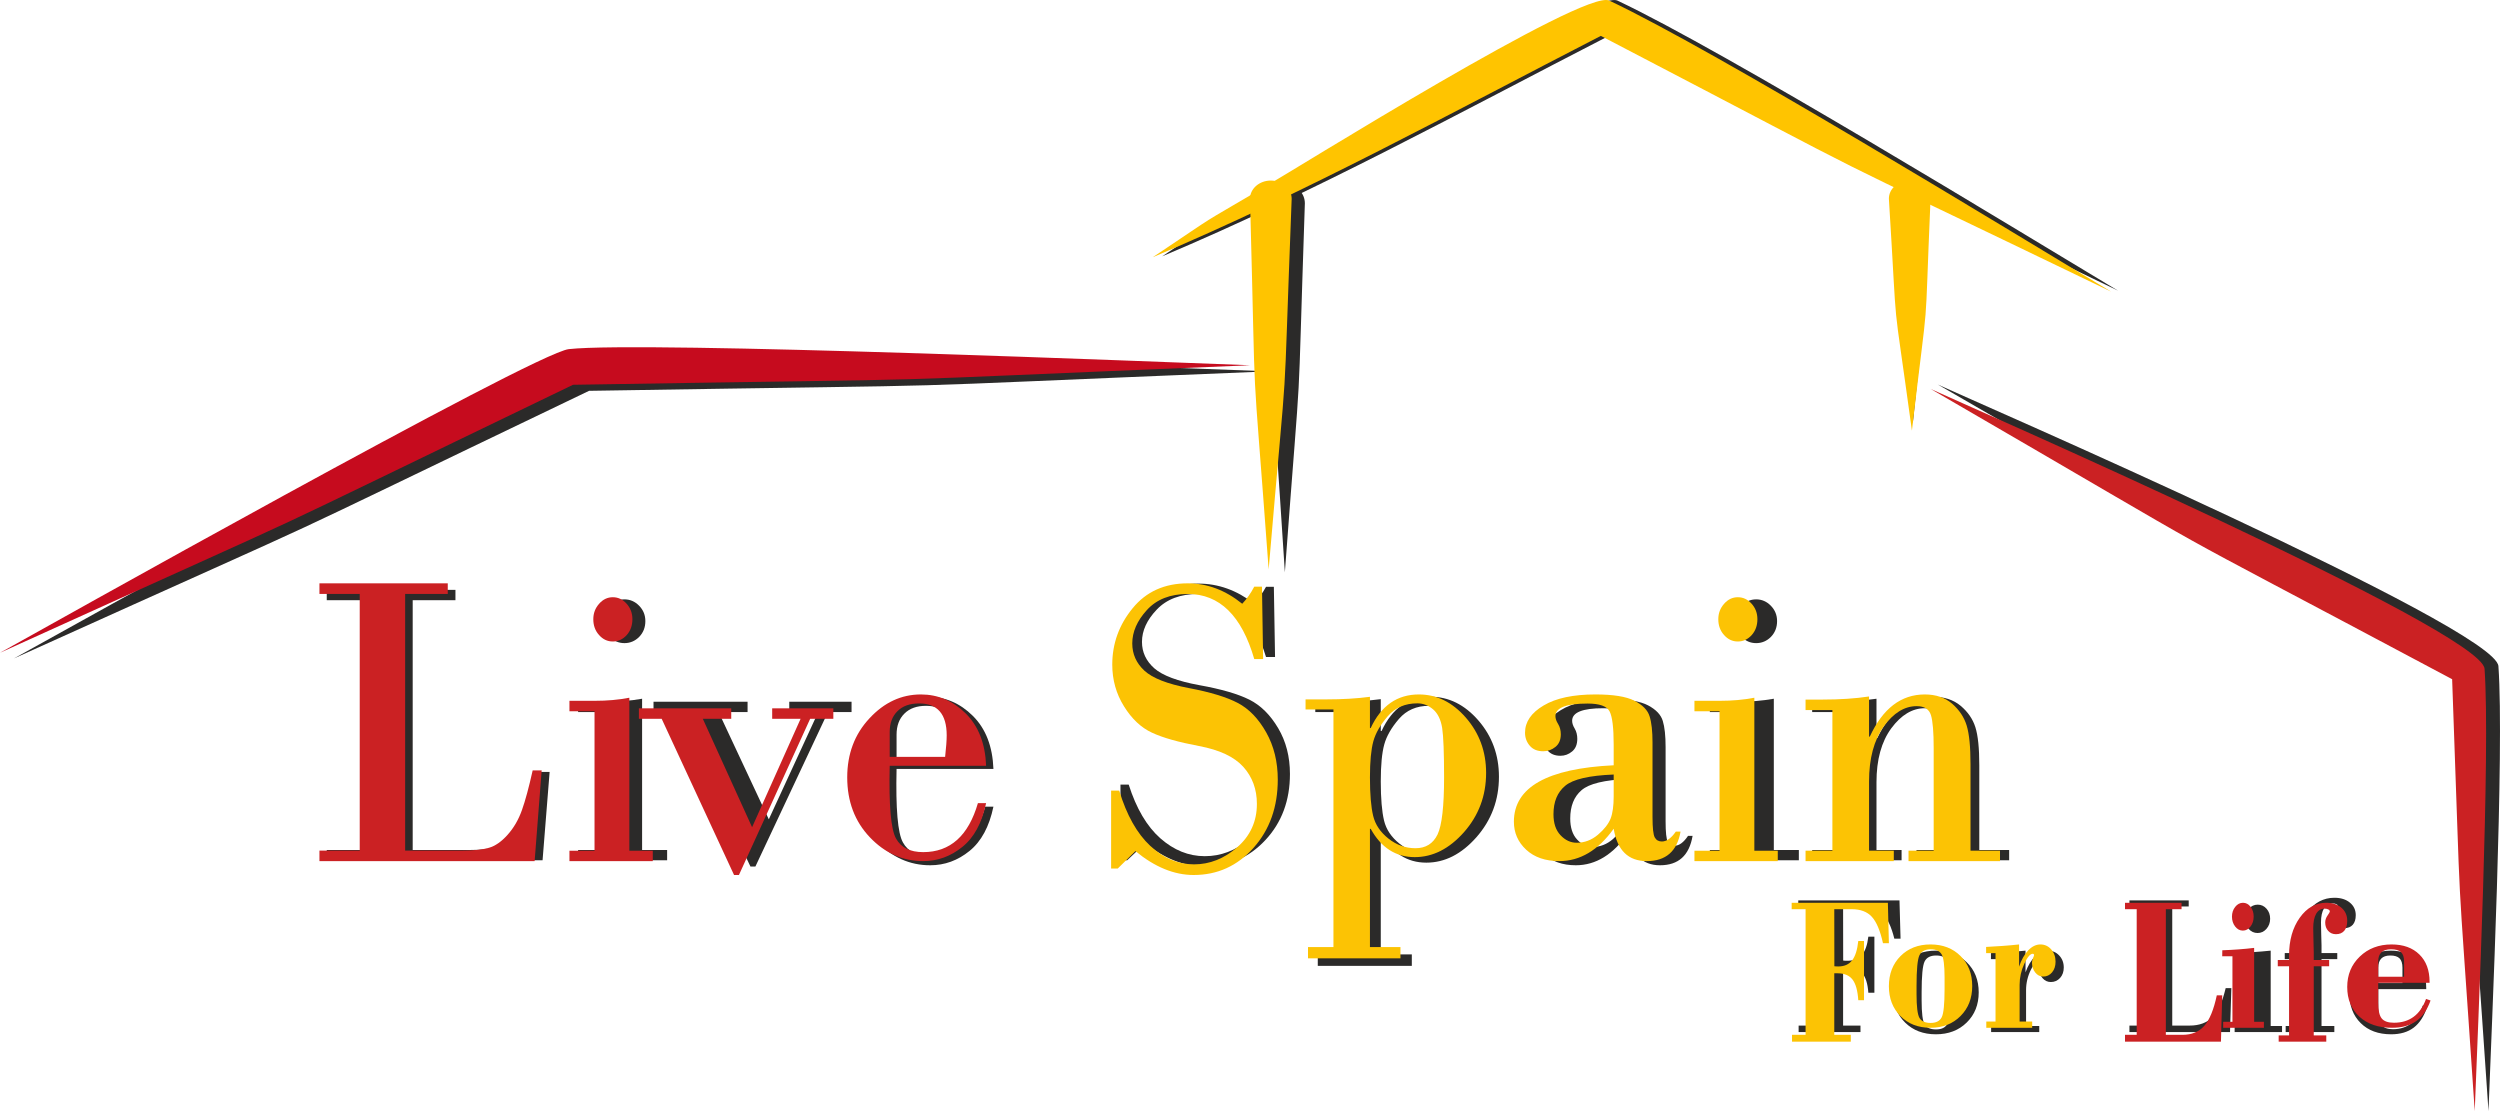 <?xml version="1.0" encoding="UTF-8"?>
<svg width="180px" height="80px" viewBox="0 0 180 80" version="1.1" xmlns="http://www.w3.org/2000/svg" xmlns:xlink="http://www.w3.org/1999/xlink">
    <!-- Generator: Sketch 48.2 (47327) - http://www.bohemiancoding.com/sketch -->
    <title>0131 live spain new logo A1</title>
    <desc>Created with Sketch.</desc>
    <defs></defs>
    <g id="media/logo/original" stroke="none" stroke-width="1" fill="none" fill-rule="evenodd">
        <g id="0131-live-spain-new-logo-A1">
            <g id="_2548538812368" transform="translate(1, 0)" fill="#2B2A29">
                <path d="M0.001,47.409 C2.36,46.11 38.59,25.857 41.108,25.576 C46.506,24.976 84.707,26.535 90.338,26.736 L90.338,26.737 C57.63,28.068 73.83,27.606 41.412,28.14 C14.146,41.216 27.848,34.837 0.001,47.409 Z" id="Shape"></path>
                <path d="M90.344,14.626 C90.762,32.354 90.373,23.493 91.51,41.208 L91.51,41.208 C92.829,23.506 92.35,32.362 92.95,14.639 C92.953,13.918 92.373,13.329 91.653,13.326 C90.934,13.322 90.347,13.904 90.344,14.626 L90.344,14.626 Z" id="Shape"></path>
                <path d="M137.885,14.025 C137.466,25.015 137.854,19.525 136.719,30.493 L136.718,30.493 C135.401,19.545 135.879,25.028 135.279,14.047 C135.273,13.337 135.851,12.758 136.571,12.752 C137.291,12.746 137.879,13.316 137.885,14.025 Z" id="Shape"></path>
                <path d="M28.714,43.213 L28.714,61.199 L32.865,61.199 C33.665,61.199 34.295,61.135 34.756,61.006 C35.213,60.882 35.665,60.58 36.112,60.095 C36.559,59.609 36.902,59.034 37.147,58.365 C37.392,57.701 37.65,56.77 37.923,55.581 L38.573,55.581 L38.065,61.938 L22.526,61.938 L22.526,61.199 L25.434,61.199 L25.434,43.213 L22.526,43.213 L22.526,42.47 L31.792,42.47 L31.792,43.213 L28.714,43.213 Z" id="Shape" fill-rule="nonzero"></path>
                <path d="M42.459,44.72 C42.459,44.294 42.609,43.927 42.906,43.62 C43.202,43.308 43.555,43.154 43.96,43.154 C44.365,43.154 44.718,43.308 45.014,43.61 C45.315,43.917 45.466,44.284 45.466,44.72 C45.466,45.176 45.315,45.552 45.023,45.854 C44.727,46.152 44.374,46.305 43.96,46.305 C43.546,46.305 43.193,46.152 42.901,45.845 C42.605,45.542 42.459,45.166 42.459,44.72 L42.459,44.72 Z M45.231,50.309 L45.231,61.199 L47.033,61.199 L47.033,61.938 L40.624,61.938 L40.624,61.199 L42.553,61.199 L42.553,51.27 L40.624,51.27 L40.624,50.527 L42.581,50.527 C43.518,50.527 44.402,50.457 45.231,50.309 Z" id="1" fill-rule="nonzero"></path>
                <polygon id="2" fill-rule="nonzero" points="58.613 51.27 53.389 62.389 53.032 62.389 47.724 51.27 46.053 51.27 46.053 50.527 52.825 50.527 52.825 51.27 50.74 51.27 54.354 58.99 57.912 51.27 55.827 51.27 55.827 50.527 60.312 50.527 60.312 51.27"></polygon>
                <path d="M70.527,55.363 L63.553,55.363 C63.487,58.227 63.638,59.991 64.01,60.654 C64.377,61.318 65.031,61.645 65.976,61.645 C67.929,61.645 69.247,60.456 69.934,58.078 L70.527,58.078 C70.226,59.52 69.652,60.585 68.805,61.269 C67.958,61.958 67.016,62.299 65.976,62.299 C64.499,62.299 63.214,61.725 62.118,60.565 C61.026,59.411 60.48,57.954 60.48,56.205 C60.48,54.501 61.012,53.069 62.085,51.909 C63.153,50.745 64.4,50.165 65.812,50.165 C67.045,50.165 68.122,50.626 69.045,51.543 C69.972,52.464 70.466,53.737 70.527,55.363 L70.527,55.363 Z M63.553,54.709 L67.562,54.709 C67.638,54.02 67.675,53.5 67.675,53.143 C67.675,51.592 67.007,50.819 65.675,50.819 C65.012,50.819 64.494,51.002 64.118,51.379 C63.741,51.751 63.553,52.256 63.553,52.895 L63.553,54.709 Z" id="3" fill-rule="nonzero"></path>
                <path d="M90.718,42.252 L90.803,47.306 L90.154,47.306 C89.236,44.279 87.613,42.763 85.288,42.763 C83.999,42.763 83.001,43.139 82.29,43.887 C81.575,44.636 81.222,45.413 81.222,46.216 C81.222,46.959 81.519,47.594 82.112,48.119 C82.705,48.639 83.787,49.045 85.359,49.333 C86.93,49.615 88.125,49.962 88.949,50.373 C89.772,50.784 90.464,51.473 91.029,52.429 C91.594,53.386 91.876,54.486 91.876,55.724 C91.876,57.632 91.288,59.218 90.107,60.486 C88.925,61.754 87.462,62.389 85.716,62.389 C84.29,62.389 82.869,61.834 81.453,60.719 L80.159,61.938 L79.674,61.938 L79.674,56.492 L80.267,56.492 C80.813,58.207 81.57,59.495 82.544,60.357 C83.519,61.214 84.582,61.645 85.744,61.645 C86.893,61.645 87.947,61.249 88.907,60.451 C89.867,59.654 90.347,58.643 90.347,57.424 C90.347,56.398 90.012,55.536 89.349,54.833 C88.681,54.129 87.603,53.648 86.107,53.381 C84.615,53.113 83.467,52.806 82.667,52.449 C81.867,52.097 81.185,51.483 80.615,50.606 C80.046,49.734 79.759,48.763 79.759,47.698 C79.759,46.226 80.258,44.913 81.25,43.758 C82.239,42.599 83.589,42.019 85.288,42.019 C86.714,42.019 88.041,42.495 89.274,43.446 C89.613,43.104 89.904,42.708 90.154,42.252 L90.718,42.252 L90.718,42.252 Z" id="4" fill-rule="nonzero"></path>
                <path d="M98.416,60.035 L98.416,68.716 L100.651,68.716 L100.651,69.543 L93.88,69.543 L93.88,68.716 L95.743,68.716 L95.743,51.27 L93.701,51.27 L93.701,50.527 L95.259,50.527 C96.397,50.527 97.451,50.467 98.416,50.339 L98.416,52.633 L98.473,52.633 C99.235,50.988 100.411,50.165 102.002,50.165 C103.305,50.165 104.454,50.735 105.442,51.87 C106.43,53.009 106.924,54.362 106.924,55.928 C106.924,57.602 106.383,59.049 105.305,60.278 C104.223,61.502 103.023,62.111 101.696,62.111 C100.308,62.111 99.235,61.417 98.473,60.035 L98.416,60.035 L98.416,60.035 Z M103.847,56.26 C103.847,54.451 103.799,53.242 103.705,52.628 C103.607,52.013 103.385,51.557 103.042,51.26 C102.698,50.968 102.312,50.819 101.889,50.819 C100.99,50.819 100.27,51.131 99.724,51.761 C99.183,52.39 98.83,53.004 98.666,53.604 C98.501,54.203 98.416,55.09 98.416,56.26 C98.416,57.493 98.496,58.43 98.651,59.079 C98.807,59.728 99.183,60.283 99.776,60.754 C100.369,61.224 101.028,61.457 101.753,61.457 C102.505,61.457 103.042,61.12 103.367,60.451 C103.687,59.777 103.847,58.38 103.847,56.26 L103.847,56.26 Z" id="5" fill-rule="nonzero"></path>
                <path d="M116.231,55.422 L116.231,53.941 C116.231,52.732 116.137,51.934 115.949,51.557 C115.761,51.181 115.252,50.993 114.429,50.993 C112.937,50.993 112.194,51.295 112.194,51.894 C112.194,52.068 112.255,52.256 112.382,52.464 C112.504,52.672 112.565,52.92 112.565,53.197 C112.565,53.594 112.443,53.896 112.194,54.104 C111.944,54.312 111.667,54.416 111.351,54.416 C110.947,54.416 110.636,54.288 110.415,54.02 C110.194,53.752 110.085,53.44 110.085,53.083 C110.085,52.311 110.514,51.657 111.375,51.131 C112.231,50.601 113.431,50.339 114.965,50.339 C116.198,50.339 117.097,50.487 117.666,50.789 C118.236,51.092 118.589,51.463 118.721,51.909 C118.857,52.35 118.923,52.979 118.923,53.792 L118.923,59.138 C118.923,59.921 118.975,60.407 119.078,60.6 C119.186,60.798 119.351,60.892 119.568,60.892 C119.902,60.892 120.222,60.654 120.537,60.184 L120.866,60.184 C120.626,61.596 119.845,62.299 118.523,62.299 C117.243,62.299 116.481,61.526 116.231,59.976 C115.158,61.526 113.897,62.299 112.457,62.299 C111.502,62.299 110.735,62.027 110.165,61.482 C109.596,60.932 109.314,60.263 109.314,59.47 C109.314,57.003 111.62,55.65 116.231,55.422 L116.231,55.422 Z M116.231,57.657 L116.231,56.086 C114.532,56.155 113.412,56.423 112.871,56.894 C112.325,57.364 112.057,58.043 112.057,58.935 C112.057,59.579 112.217,60.085 112.547,60.441 C112.871,60.798 113.248,60.981 113.667,60.981 C114.212,60.981 114.702,60.788 115.139,60.407 C115.572,60.025 115.864,59.639 116.015,59.252 C116.161,58.866 116.231,58.331 116.231,57.657 Z" id="6" fill-rule="nonzero"></path>
                <path d="M123.943,44.72 C123.943,44.294 124.094,43.927 124.39,43.62 C124.687,43.308 125.039,43.154 125.444,43.154 C125.849,43.154 126.202,43.308 126.498,43.61 C126.799,43.917 126.95,44.284 126.95,44.72 C126.95,45.176 126.799,45.552 126.508,45.854 C126.211,46.152 125.858,46.305 125.444,46.305 C125.03,46.305 124.677,46.152 124.385,45.845 C124.089,45.542 123.943,45.166 123.943,44.72 L123.943,44.72 Z M126.715,50.309 L126.715,61.199 L128.517,61.199 L128.517,61.938 L122.108,61.938 L122.108,61.199 L124.037,61.199 L124.037,51.27 L122.108,51.27 L122.108,50.527 L124.065,50.527 C125.002,50.527 125.887,50.457 126.715,50.309 Z" id="7" fill-rule="nonzero"></path>
                <path d="M131.434,61.199 L131.434,51.27 L129.476,51.27 L129.476,50.527 L130.728,50.527 C131.97,50.527 133.095,50.457 134.107,50.309 L134.107,53.143 L134.163,53.143 C135.109,51.156 136.445,50.165 138.172,50.165 C138.982,50.165 139.645,50.383 140.168,50.819 C140.685,51.255 141.038,51.765 141.226,52.355 C141.415,52.95 141.509,53.861 141.509,55.1 L141.509,61.199 L143.659,61.199 L143.659,61.938 L136.987,61.938 L136.987,61.199 L138.822,61.199 L138.822,53.941 C138.822,52.826 138.756,52.058 138.624,51.632 C138.488,51.206 138.144,50.993 137.579,50.993 C136.69,50.993 135.89,51.473 135.175,52.434 C134.464,53.401 134.107,54.694 134.107,56.319 L134.107,61.199 L135.914,61.199 L135.914,61.938 L129.476,61.938 L129.476,61.199 L131.434,61.199 Z" id="8" fill-rule="nonzero"></path>
                <path d="M128.501,74.309 L128.501,73.842 L129.529,73.842 L129.529,65.266 L128.475,65.266 L128.475,64.829 L135.763,64.829 L135.84,67.585 L135.392,67.585 C135.181,66.732 134.9,66.131 134.548,65.786 C134.197,65.439 133.688,65.266 133.018,65.266 L131.703,65.266 L131.709,69.16 C131.74,69.165 131.777,69.168 131.821,69.17 C131.867,69.172 131.927,69.175 132.006,69.175 C132.462,69.175 132.812,69.036 133.051,68.762 C133.292,68.487 133.448,68.047 133.521,67.439 L133.956,67.439 L133.956,71.479 L133.521,71.479 C133.475,70.823 133.328,70.354 133.084,70.069 C132.84,69.785 132.462,69.642 131.953,69.642 L131.703,69.642 L131.703,73.842 L132.954,73.842 L132.954,74.309 L128.501,74.309 L128.501,74.309 Z" id="Shape" fill-rule="nonzero"></path>
                <path d="M135.315,71.465 C135.315,70.577 135.6,69.853 136.171,69.289 C136.742,68.728 137.48,68.446 138.384,68.446 C139.293,68.446 140.036,68.725 140.609,69.287 C141.182,69.846 141.467,70.568 141.467,71.45 C141.467,72.332 141.18,73.057 140.604,73.621 C140.029,74.187 139.289,74.469 138.384,74.469 C137.48,74.469 136.742,74.19 136.171,73.628 C135.6,73.069 135.315,72.347 135.315,71.465 Z M138.398,68.796 C137.991,68.796 137.715,68.939 137.572,69.226 C137.429,69.515 137.357,70.257 137.357,71.452 L137.357,72.038 C137.357,72.945 137.429,73.519 137.574,73.759 C137.721,74 137.996,74.119 138.398,74.119 C138.799,74.119 139.072,73.983 139.212,73.713 C139.355,73.441 139.425,72.76 139.425,71.669 L139.425,70.825 C139.425,69.958 139.353,69.401 139.208,69.16 C139.061,68.917 138.791,68.796 138.398,68.796 L138.398,68.796 Z" id="1" fill-rule="nonzero"></path>
                <path d="M142.361,74.309 L142.361,73.871 L143.059,73.871 L143.059,69.058 L142.348,69.058 L142.348,68.621 C142.765,68.601 143.18,68.579 143.593,68.55 C144.008,68.523 144.423,68.487 144.838,68.446 L144.838,70.009 C145.013,69.518 145.244,69.136 145.53,68.859 C145.815,68.584 146.12,68.446 146.447,68.446 C146.772,68.446 147.045,68.562 147.264,68.796 C147.482,69.029 147.591,69.316 147.591,69.659 C147.591,69.962 147.504,70.213 147.328,70.41 C147.15,70.607 146.928,70.706 146.656,70.706 C146.421,70.706 146.221,70.611 146.059,70.422 C145.894,70.23 145.813,70.001 145.813,69.729 C145.813,69.625 145.839,69.518 145.89,69.408 C145.942,69.299 145.969,69.226 145.969,69.187 C145.969,69.163 145.958,69.143 145.938,69.126 C145.92,69.109 145.896,69.102 145.865,69.102 C145.677,69.102 145.466,69.338 145.231,69.807 C144.996,70.278 144.877,70.772 144.877,71.29 L144.877,73.871 L145.826,73.871 L145.826,74.309 L142.361,74.309 Z" id="2" fill-rule="nonzero"></path>
                <path d="M152.319,74.309 L152.319,73.842 L153.202,73.842 L153.202,65.266 L152.319,65.266 L152.319,64.829 L156.587,64.829 L156.587,65.266 L155.402,65.266 L155.402,73.842 L156.651,73.842 C157.356,73.842 157.909,73.635 158.309,73.222 C158.709,72.806 159.02,72.114 159.249,71.144 L159.657,71.144 L159.561,74.309 L152.319,74.309 Z" id="3" fill-rule="nonzero"></path>
                <path d="M160.632,66.151 C160.632,65.871 160.722,65.633 160.904,65.434 C161.087,65.235 161.304,65.135 161.557,65.135 C161.805,65.135 162.018,65.232 162.191,65.429 C162.365,65.626 162.45,65.867 162.45,66.151 C162.45,66.433 162.362,66.674 162.187,66.875 C162.011,67.077 161.798,67.177 161.546,67.177 C161.291,67.177 161.076,67.077 160.898,66.875 C160.72,66.674 160.632,66.433 160.632,66.151 L160.632,66.151 Z M159.894,74.309 L159.894,73.871 L160.672,73.871 L160.672,69.058 L159.815,69.058 L159.822,68.621 C160.298,68.606 160.757,68.584 161.201,68.555 C161.644,68.526 162.075,68.489 162.49,68.446 L162.49,73.871 L163.307,73.871 L163.307,74.309 L159.894,74.309 L159.894,74.309 Z" id="4" fill-rule="nonzero"></path>
                <path d="M164.332,73.871 L164.332,69.058 L163.502,69.058 L163.502,68.621 L164.332,68.621 L164.332,68.314 C164.332,67.255 164.593,66.379 165.118,65.682 C165.641,64.987 166.293,64.639 167.075,64.639 C167.538,64.639 167.911,64.756 168.192,64.989 C168.473,65.22 168.614,65.521 168.614,65.893 C168.614,66.192 168.541,66.423 168.399,66.584 C168.254,66.747 168.049,66.827 167.784,66.827 C167.553,66.827 167.362,66.751 167.215,66.598 C167.068,66.445 166.993,66.251 166.993,66.012 C166.993,65.84 167.05,65.679 167.165,65.526 C167.279,65.373 167.334,65.281 167.334,65.247 C167.334,65.191 167.299,65.142 167.228,65.106 C167.158,65.067 167.066,65.047 166.954,65.047 C166.684,65.047 166.477,65.164 166.33,65.4 C166.185,65.636 166.111,65.976 166.111,66.418 C166.111,66.654 166.117,66.958 166.13,67.327 C166.144,67.694 166.15,67.942 166.15,68.066 L166.15,68.621 L167.283,68.621 L167.283,69.058 L166.15,69.058 L166.15,73.871 L167.072,73.871 L167.072,74.309 L163.568,74.309 L163.568,73.871 L164.332,73.871 L164.332,73.871 Z" id="5" fill-rule="nonzero"></path>
                <path d="M170.236,70.779 L171.976,70.779 L171.976,69.673 C171.976,69.364 171.905,69.141 171.767,69.002 C171.629,68.864 171.407,68.796 171.104,68.796 C170.812,68.796 170.594,68.869 170.452,69.014 C170.309,69.158 170.237,69.379 170.237,69.673 L170.237,70.779 L170.236,70.779 Z M173.451,72.383 L173.754,72.498 C173.535,73.166 173.214,73.662 172.792,73.985 C172.369,74.309 171.826,74.469 171.161,74.469 C170.247,74.469 169.516,74.202 168.972,73.664 C168.427,73.127 168.155,72.413 168.155,71.521 C168.155,70.638 168.436,69.904 169,69.321 C169.565,68.737 170.276,68.446 171.135,68.446 C171.923,68.446 172.546,68.686 173.003,69.17 C173.46,69.651 173.688,70.31 173.688,71.146 L173.688,71.217 L170.236,71.217 L170.236,72.648 C170.236,73.205 170.316,73.587 170.471,73.793 C170.627,74 170.9,74.104 171.29,74.104 C171.817,74.104 172.261,73.961 172.621,73.672 C172.981,73.385 173.258,72.955 173.451,72.383 L173.451,72.383 Z" id="6" fill-rule="nonzero"></path>
                <path d="M82.673,18.458 C88.013,14.895 85.298,16.599 90.817,13.345 C92.933,12.134 113.656,-0.806 115.454,0.042 C123.213,3.701 144.116,16.497 151.502,20.93 L151.502,20.93 C126.683,8.968 138.683,14.986 114.853,2.576 C104.293,8.008 93.621,13.853 82.673,18.458 L82.673,18.458 Z" id="Shape"></path>
                <path d="M138.52,27.686 C140.896,28.784 178.686,45.156 178.886,47.962 C179.317,53.996 178.401,73.918 178.171,80 L178.171,80 C176.743,58.921 177.271,69.099 176.524,48.715 C151.361,35.39 163.814,42.271 138.52,27.686 Z" id="Shape"></path>
            </g>
            <path d="M0,47 C2.351,45.7 38.445,25.418 40.954,25.137 C46.332,24.536 84.391,26.097 90,26.298 L90,26.299 C57.414,27.632 73.554,27.169 41.257,27.704 C14.092,40.799 27.744,34.411 0,47 Z" id="Shape" fill="#C60B1E"></path>
            <path d="M90,14.305 C90.481,32.109 90.034,23.211 91.343,41 L91.343,41 C92.861,23.224 92.309,32.117 93,14.319 C93.004,13.594 92.336,13.004 91.508,13 C90.679,12.996 90.004,13.581 90,14.305 L90,14.305 Z" id="Shape" fill="#FFC400"></path>
            <path d="M139,14.292 C138.518,25.442 138.965,19.872 137.658,31 L137.657,31 C136.14,19.892 136.692,25.455 136,14.313 C135.993,13.594 136.659,13.006 137.488,13 C138.316,12.994 138.993,13.572 139,14.292 Z" id="Shape" fill="#FFC400"></path>
            <path d="M29.17,42.764 L29.17,61.242 L33.308,61.242 C34.106,61.242 34.735,61.175 35.195,61.043 C35.65,60.916 36.1,60.605 36.546,60.106 C36.992,59.608 37.334,59.017 37.578,58.33 C37.822,57.648 38.08,56.691 38.352,55.469 L39,55.469 L38.493,62 L23,62 L23,61.242 L25.9,61.242 L25.9,42.764 L23,42.764 L23,42 L32.239,42 L32.239,42.764 L29.17,42.764 Z" id="Shape" fill="#CB2123" fill-rule="nonzero"></path>
            <path d="M42.718,44.584 C42.718,44.153 42.859,43.782 43.137,43.471 C43.414,43.155 43.744,43 44.123,43 C44.502,43 44.833,43.155 45.11,43.461 C45.392,43.772 45.533,44.143 45.533,44.584 C45.533,45.045 45.392,45.426 45.119,45.731 C44.841,46.032 44.511,46.188 44.123,46.188 C43.736,46.188 43.405,46.032 43.132,45.721 C42.855,45.416 42.718,45.035 42.718,44.584 L42.718,44.584 Z M45.313,50.237 L45.313,61.253 L47,61.253 L47,62 L41,62 L41,61.253 L42.806,61.253 L42.806,51.209 L41,51.209 L41,50.458 L42.833,50.458 C43.709,50.458 44.537,50.387 45.313,50.237 Z" id="1" fill="#CB2123" fill-rule="nonzero"></path>
            <polygon id="2" fill="#CB2123" fill-rule="nonzero" points="58.332 51.752 53.203 63 52.852 63 47.64 51.752 46 51.752 46 51 52.649 51 52.649 51.752 50.602 51.752 54.15 59.561 57.644 51.752 55.597 51.752 55.597 51 60 51 60 51.752"></polygon>
            <path d="M71,55.14 L64.059,55.14 C63.993,57.972 64.143,59.717 64.513,60.373 C64.878,61.03 65.529,61.353 66.471,61.353 C68.415,61.353 69.726,60.177 70.41,57.825 L71,57.825 C70.7,59.251 70.129,60.305 69.286,60.981 C68.443,61.662 67.506,62 66.471,62 C65,62 63.721,61.432 62.63,60.285 C61.543,59.143 61,57.703 61,55.973 C61,54.287 61.529,52.871 62.597,51.725 C63.66,50.573 64.902,50 66.307,50 C67.534,50 68.607,50.456 69.525,51.362 C70.447,52.274 70.939,53.533 71,55.14 L71,55.14 Z M64.059,54.493 L68.049,54.493 C68.124,53.812 68.162,53.298 68.162,52.945 C68.162,51.411 67.496,50.647 66.171,50.647 C65.511,50.647 64.995,50.828 64.621,51.201 C64.246,51.568 64.059,52.068 64.059,52.7 L64.059,54.493 Z" id="3" fill="#CB2123" fill-rule="nonzero"></path>
            <path d="M90.862,42.24 L90.945,47.451 L90.306,47.451 C89.404,44.329 87.807,42.766 85.521,42.766 C84.253,42.766 83.272,43.155 82.573,43.926 C81.87,44.697 81.523,45.499 81.523,46.327 C81.523,47.093 81.814,47.747 82.397,48.288 C82.98,48.825 84.045,49.244 85.59,49.54 C87.136,49.831 88.312,50.189 89.121,50.613 C89.931,51.037 90.612,51.747 91.167,52.732 C91.722,53.718 92,54.852 92,56.129 C92,58.096 91.422,59.731 90.26,61.038 C89.098,62.346 87.659,63 85.942,63 C84.54,63 83.142,62.428 81.749,61.279 L80.477,62.535 L80,62.535 L80,56.921 L80.583,56.921 C81.12,58.689 81.865,60.017 82.823,60.906 C83.781,61.789 84.827,62.234 85.97,62.234 C87.099,62.234 88.136,61.825 89.08,61.003 C90.024,60.18 90.496,59.138 90.496,57.882 C90.496,56.824 90.167,55.935 89.515,55.21 C88.858,54.485 87.798,53.989 86.326,53.713 C84.859,53.437 83.73,53.121 82.943,52.753 C82.157,52.39 81.486,51.757 80.926,50.853 C80.366,49.954 80.083,48.952 80.083,47.854 C80.083,46.337 80.574,44.983 81.55,43.793 C82.522,42.598 83.85,42 85.521,42 C86.923,42 88.228,42.49 89.441,43.471 C89.774,43.119 90.061,42.71 90.306,42.24 L90.862,42.24 L90.862,42.24 Z" id="4" fill="#FCC304" fill-rule="nonzero"></path>
            <path d="M98.636,59.677 L98.636,68.189 L100.833,68.189 L100.833,69 L94.176,69 L94.176,68.189 L96.008,68.189 L96.008,51.083 L94,51.083 L94,50.355 L95.531,50.355 C96.651,50.355 97.687,50.296 98.636,50.17 L98.636,52.419 L98.691,52.419 C99.441,50.806 100.597,50 102.161,50 C103.442,50 104.571,50.559 105.543,51.671 C106.514,52.789 107,54.115 107,55.65 C107,57.292 106.468,58.711 105.409,59.915 C104.344,61.115 103.165,61.713 101.86,61.713 C100.495,61.713 99.441,61.033 98.691,59.677 L98.636,59.677 L98.636,59.677 Z M103.974,55.975 C103.974,54.202 103.928,53.017 103.836,52.414 C103.738,51.812 103.521,51.365 103.183,51.074 C102.846,50.787 102.466,50.641 102.05,50.641 C101.166,50.641 100.458,50.947 99.922,51.564 C99.39,52.181 99.043,52.784 98.881,53.372 C98.719,53.959 98.636,54.829 98.636,55.975 C98.636,57.185 98.714,58.103 98.867,58.74 C99.02,59.376 99.39,59.92 99.973,60.382 C100.556,60.843 101.203,61.072 101.916,61.072 C102.656,61.072 103.183,60.741 103.503,60.085 C103.817,59.425 103.974,58.055 103.974,55.975 L103.974,55.975 Z" id="5" fill="#FCC304" fill-rule="nonzero"></path>
            <path d="M116.185,55.1 L116.185,53.614 C116.185,52.401 116.088,51.601 115.892,51.223 C115.697,50.845 115.169,50.656 114.313,50.656 C112.764,50.656 111.991,50.959 111.991,51.561 C111.991,51.735 112.055,51.924 112.187,52.133 C112.314,52.341 112.378,52.59 112.378,52.868 C112.378,53.266 112.251,53.569 111.991,53.778 C111.732,53.987 111.444,54.091 111.117,54.091 C110.696,54.091 110.374,53.962 110.144,53.693 C109.914,53.425 109.802,53.112 109.802,52.754 C109.802,51.978 110.246,51.322 111.141,50.795 C112.031,50.263 113.277,50 114.871,50 C116.151,50 117.085,50.149 117.676,50.452 C118.268,50.756 118.634,51.128 118.771,51.576 C118.913,52.018 118.981,52.65 118.981,53.465 L118.981,58.829 C118.981,59.614 119.035,60.101 119.143,60.295 C119.255,60.494 119.426,60.588 119.651,60.588 C119.998,60.588 120.33,60.35 120.658,59.877 L121,59.877 C120.751,61.294 119.939,62 118.566,62 C117.236,62 116.444,61.225 116.185,59.669 C115.071,61.225 113.761,62 112.265,62 C111.273,62 110.476,61.727 109.885,61.18 C109.293,60.628 109,59.957 109,59.162 C109,56.686 111.395,55.329 116.185,55.1 L116.185,55.1 Z M116.185,57.342 L116.185,55.766 C114.421,55.836 113.257,56.104 112.695,56.577 C112.128,57.049 111.85,57.73 111.85,58.625 C111.85,59.271 112.016,59.778 112.358,60.136 C112.695,60.494 113.086,60.678 113.521,60.678 C114.088,60.678 114.597,60.484 115.051,60.101 C115.501,59.718 115.804,59.331 115.961,58.943 C116.112,58.555 116.185,58.018 116.185,57.342 Z" id="6" fill="#FCC304" fill-rule="nonzero"></path>
            <path d="M123.718,44.584 C123.718,44.153 123.859,43.782 124.137,43.471 C124.414,43.155 124.744,43 125.123,43 C125.502,43 125.833,43.155 126.11,43.461 C126.392,43.772 126.533,44.143 126.533,44.584 C126.533,45.045 126.392,45.426 126.119,45.731 C125.841,46.032 125.511,46.188 125.123,46.188 C124.736,46.188 124.405,46.032 124.132,45.721 C123.855,45.416 123.718,45.035 123.718,44.584 L123.718,44.584 Z M126.313,50.237 L126.313,61.253 L128,61.253 L128,62 L122,62 L122,61.253 L123.806,61.253 L123.806,51.209 L122,51.209 L122,50.458 L123.833,50.458 C124.709,50.458 125.537,50.387 126.313,50.237 Z" id="7" fill="#FCC304" fill-rule="nonzero"></path>
            <path d="M131.932,61.247 L131.932,51.126 L130,51.126 L130,50.369 L131.236,50.369 C132.462,50.369 133.572,50.298 134.571,50.146 L134.571,53.035 L134.626,53.035 C135.56,51.01 136.879,50 138.584,50 C139.383,50 140.038,50.222 140.553,50.667 C141.064,51.111 141.413,51.631 141.599,52.232 C141.784,52.838 141.877,53.768 141.877,55.03 L141.877,61.247 L144,61.247 L144,62 L137.413,62 L137.413,61.247 L139.225,61.247 L139.225,53.848 C139.225,52.712 139.16,51.929 139.03,51.495 C138.895,51.061 138.556,50.843 137.999,50.843 C137.121,50.843 136.331,51.333 135.625,52.313 C134.924,53.298 134.571,54.616 134.571,56.273 L134.571,61.247 L136.354,61.247 L136.354,62 L130,62 L130,61.247 L131.932,61.247 Z" id="8" fill="#FCC304" fill-rule="nonzero"></path>
            <path d="M129.025,75 L129.025,74.508 L130.002,74.508 L130.002,65.462 L129,65.462 L129,65 L135.927,65 L136,67.908 L135.574,67.908 C135.374,67.008 135.107,66.374 134.773,66.01 C134.439,65.644 133.955,65.462 133.318,65.462 L132.068,65.462 L132.074,69.569 C132.103,69.574 132.139,69.577 132.181,69.579 C132.224,69.582 132.281,69.585 132.356,69.585 C132.79,69.585 133.122,69.438 133.349,69.149 C133.579,68.859 133.727,68.395 133.796,67.754 L134.209,67.754 L134.209,72.015 L133.796,72.015 C133.752,71.323 133.612,70.828 133.381,70.528 C133.149,70.228 132.79,70.077 132.306,70.077 L132.068,70.077 L132.068,74.508 L133.258,74.508 L133.258,75 L129.025,75 L129.025,75 Z" id="Shape" fill="#FCC304" fill-rule="nonzero"></path>
            <path d="M136,71.007 C136,70.123 136.278,69.402 136.835,68.84 C137.392,68.281 138.111,68 138.994,68 C139.88,68 140.604,68.278 141.163,68.838 C141.722,69.395 142,70.114 142,70.993 C142,71.872 141.72,72.593 141.158,73.155 C140.597,73.719 139.876,74 138.994,74 C138.111,74 137.392,73.722 136.835,73.162 C136.278,72.605 136,71.886 136,71.007 Z M139.006,68.349 C138.61,68.349 138.34,68.492 138.201,68.777 C138.062,69.065 137.991,69.804 137.991,70.995 L137.991,71.579 C137.991,72.482 138.062,73.053 138.203,73.293 C138.347,73.533 138.615,73.651 139.006,73.651 C139.398,73.651 139.664,73.516 139.801,73.247 C139.94,72.976 140.009,72.298 140.009,71.211 L140.009,70.37 C140.009,69.506 139.938,68.952 139.797,68.712 C139.653,68.47 139.39,68.349 139.006,68.349 L139.006,68.349 Z" id="1" fill="#FCC304" fill-rule="nonzero"></path>
            <path d="M143.013,74 L143.013,73.552 L143.678,73.552 L143.678,68.627 L143,68.627 L143,68.179 C143.398,68.159 143.794,68.137 144.187,68.107 C144.583,68.08 144.979,68.042 145.374,68 L145.374,69.6 C145.542,69.097 145.762,68.706 146.034,68.423 C146.306,68.142 146.597,68 146.909,68 C147.219,68 147.479,68.119 147.688,68.358 C147.895,68.597 148,68.891 148,69.241 C148,69.552 147.916,69.808 147.749,70.01 C147.579,70.211 147.368,70.313 147.108,70.313 C146.884,70.313 146.693,70.216 146.539,70.022 C146.381,69.826 146.304,69.592 146.304,69.313 C146.304,69.207 146.329,69.097 146.377,68.985 C146.428,68.873 146.453,68.799 146.453,68.759 C146.453,68.734 146.442,68.714 146.423,68.697 C146.407,68.679 146.384,68.672 146.354,68.672 C146.174,68.672 145.973,68.913 145.749,69.393 C145.525,69.876 145.412,70.381 145.412,70.91 L145.412,73.552 L146.317,73.552 L146.317,74 L143.013,74 Z" id="2" fill="#FCC304" fill-rule="nonzero"></path>
            <path d="M153,75 L153,74.508 L153.842,74.508 L153.842,65.462 L153,65.462 L153,65 L157.072,65 L157.072,65.462 L155.941,65.462 L155.941,74.508 L157.133,74.508 C157.805,74.508 158.333,74.29 158.714,73.854 C159.095,73.415 159.393,72.685 159.61,71.662 L160,71.662 L159.908,75 L153,75 Z" id="3" fill="#CB2123" fill-rule="nonzero"></path>
            <path d="M160.702,65.997 C160.702,65.723 160.779,65.489 160.936,65.293 C161.092,65.098 161.279,65 161.496,65 C161.709,65 161.892,65.095 162.041,65.289 C162.191,65.482 162.264,65.718 162.264,65.997 C162.264,66.273 162.189,66.51 162.038,66.707 C161.887,66.905 161.704,67.003 161.487,67.003 C161.268,67.003 161.083,66.905 160.93,66.707 C160.777,66.51 160.702,66.273 160.702,65.997 L160.702,65.997 Z M160.068,74 L160.068,73.571 L160.736,73.571 L160.736,68.849 L160,68.849 L160.006,68.42 C160.415,68.405 160.809,68.384 161.191,68.355 C161.572,68.327 161.942,68.291 162.298,68.248 L162.298,73.571 L163,73.571 L163,74 L160.068,74 L160.068,74 Z" id="4" fill="#CB2123" fill-rule="nonzero"></path>
            <path d="M164.812,74.548 L164.812,69.57 L164,69.57 L164,69.118 L164.812,69.118 L164.812,68.801 C164.812,67.705 165.067,66.8 165.581,66.078 C166.092,65.359 166.73,65 167.494,65 C167.948,65 168.313,65.121 168.588,65.362 C168.863,65.601 169,65.913 169,66.297 C169,66.606 168.929,66.845 168.79,67.011 C168.648,67.18 168.448,67.262 168.188,67.262 C167.963,67.262 167.776,67.185 167.632,67.026 C167.488,66.868 167.415,66.667 167.415,66.42 C167.415,66.242 167.471,66.076 167.582,65.918 C167.694,65.759 167.748,65.664 167.748,65.628 C167.748,65.571 167.713,65.52 167.645,65.483 C167.576,65.442 167.486,65.422 167.376,65.422 C167.112,65.422 166.91,65.543 166.766,65.787 C166.625,66.031 166.552,66.383 166.552,66.84 C166.552,67.084 166.558,67.398 166.571,67.78 C166.584,68.16 166.59,68.416 166.59,68.544 L166.59,69.118 L167.698,69.118 L167.698,69.57 L166.59,69.57 L166.59,74.548 L167.492,74.548 L167.492,75 L164.064,75 L164.064,74.548 L164.812,74.548 L164.812,74.548 Z" id="5" fill="#CB2123" fill-rule="nonzero"></path>
            <path d="M171.231,70.324 L173.094,70.324 L173.094,69.223 C173.094,68.915 173.019,68.692 172.871,68.554 C172.722,68.416 172.485,68.349 172.16,68.349 C171.847,68.349 171.614,68.421 171.461,68.567 C171.308,68.709 171.231,68.93 171.231,69.223 L171.231,70.324 L171.231,70.324 Z M174.675,71.923 L175,72.036 C174.765,72.702 174.421,73.196 173.969,73.518 C173.515,73.84 172.934,74 172.221,74 C171.242,74 170.459,73.734 169.875,73.199 C169.292,72.663 169,71.952 169,71.063 C169,70.184 169.301,69.453 169.906,68.872 C170.511,68.291 171.273,68 172.193,68 C173.038,68 173.706,68.24 174.195,68.722 C174.685,69.201 174.929,69.857 174.929,70.69 L174.929,70.76 L171.231,70.76 L171.231,72.186 C171.231,72.741 171.315,73.121 171.482,73.327 C171.649,73.533 171.941,73.637 172.36,73.637 C172.925,73.637 173.4,73.494 173.786,73.206 C174.172,72.92 174.468,72.492 174.675,71.923 L174.675,71.923 Z" id="6" fill="#CB2123" fill-rule="nonzero"></path>
            <path d="M83,18.52 C88.354,14.944 85.632,16.654 91.165,13.389 C93.286,12.174 114.06,-0.811 115.862,0.04 C123.641,3.711 144.596,16.551 152,21 L152,21 C127.119,8.997 139.149,15.035 115.26,2.583 C104.674,8.033 93.976,13.898 83,18.52 L83,18.52 Z" id="Shape" fill="#FFC400"></path>
            <path d="M139,28 C141.348,29.091 178.69,45.365 178.888,48.154 C179.313,54.152 178.408,73.954 178.181,80 L178.181,80 C176.77,59.047 177.292,69.164 176.554,48.903 C151.688,35.657 163.994,42.497 139,28 Z" id="Shape" fill="#CB2123"></path>
        </g>
    </g>
</svg>